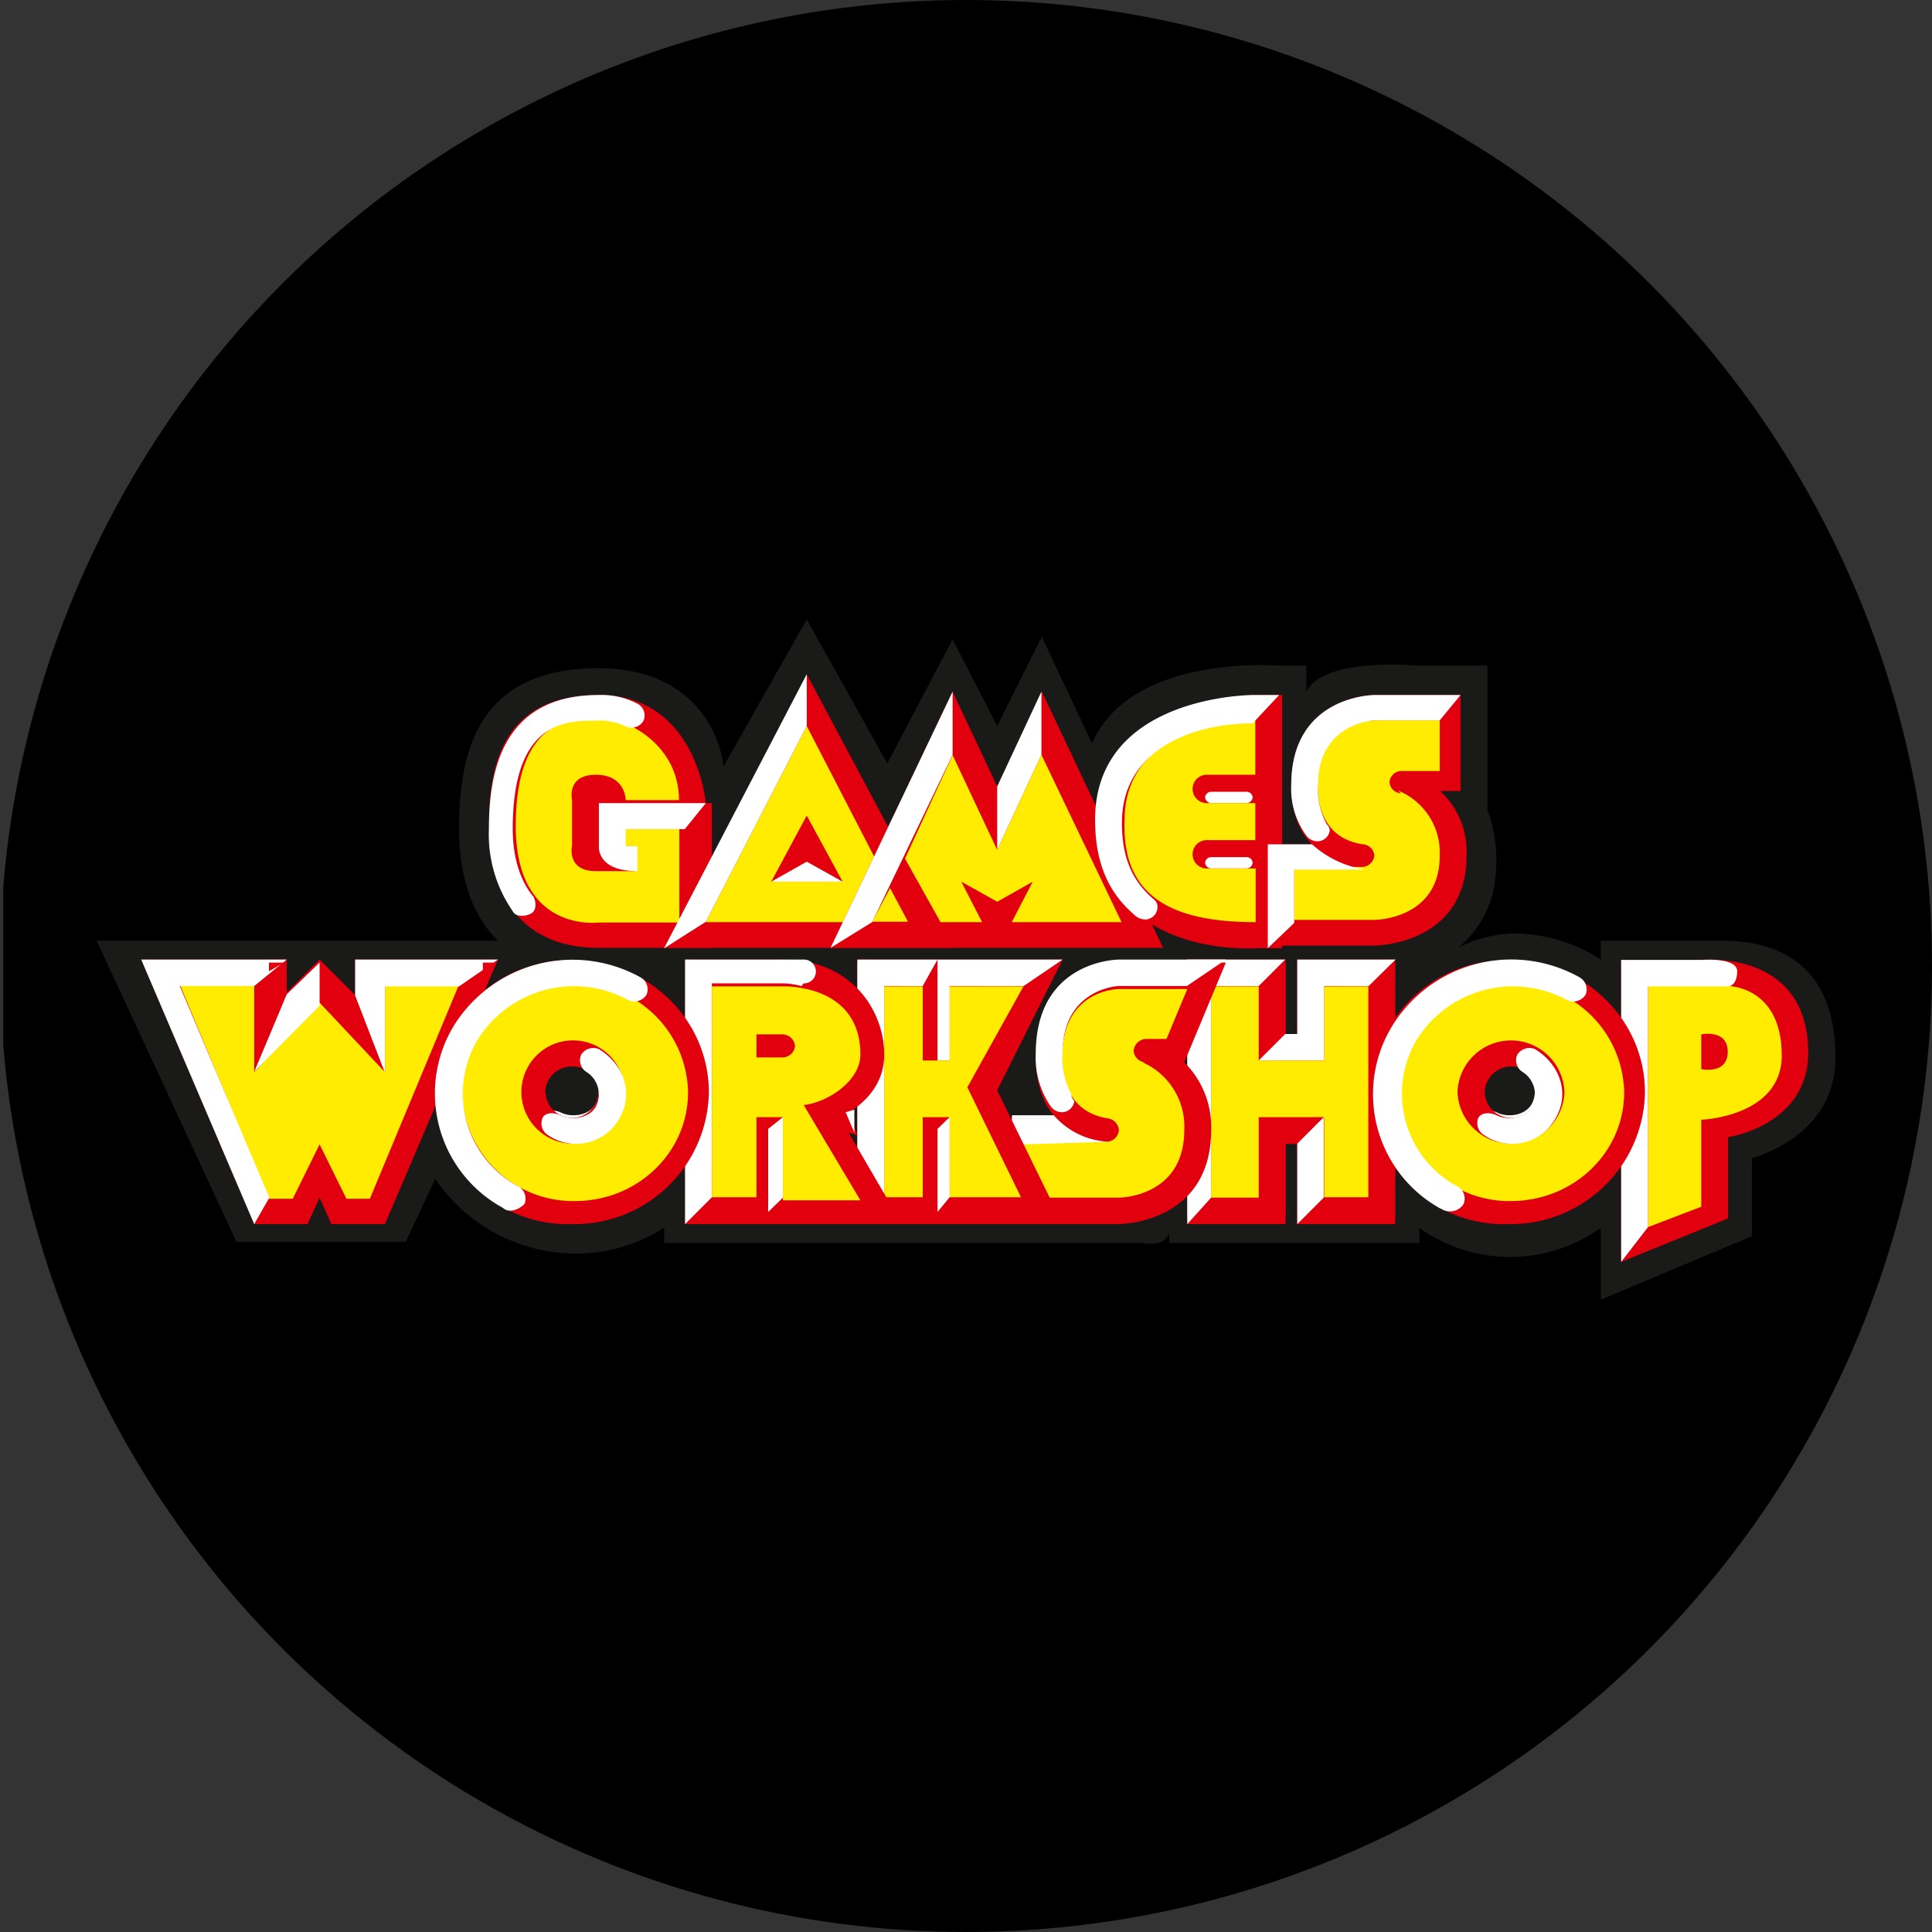<?xml version='1.0' encoding='utf-8'?>
<svg xmlns="http://www.w3.org/2000/svg" viewBox="0 0 300 300" width="300" height="300">
  <rect x="0" y="0" width="300" height="300" fill="#333333" stroke="none"/>
  <defs><clipPath id="bz_circular_clip"><circle cx="150.0" cy="150.0" r="150.0" /></clipPath></defs><g clip-path="url(#bz_circular_clip)"><rect x="0.5" width="300" height="300" />
  <path d="M226.322,147.24a16.036,16.036,0,0,0,5.575-8.979,23.285,23.285,0,0,0-.939-12.558V103.345H219.867s-14.26-1.35-17.018,4.049v-4.049h-4.695s-22.593-1.76-28.578,12.089l-7.805-16.549-6.925,13.849-6.925-13.438L137.77,118.544,125.27,96.185,112.36,119.013c-.939-7.159-6.455-15.258-19.365-15.258-18.896,0-21.713,13.028-21.713,25.116,0,5.81,1.408,12.734,6.044,17.194H15.005l21.713,46.77h26.29l4.577-9.8a26.407,26.407,0,0,0,21.713,11.619,24.985,24.985,0,0,0,13.849-4.049v2.406h74.293s3.228.763,4.108-1.467v1.467h38.848v-2.347a24.236,24.236,0,0,0,28.168,0v11.15l23.473-9.859V179.867c4.225-1.35,12.969-5.34,12.969-15.668,0-15.668-10.563-18.133-17.546-18.133H248.563V149a24.985,24.985,0,0,0-13.849-4.049,20.342,20.342,0,0,0-8.333,2.23Z" fill="#1a1a18" />
  <path d="M184.364,149.47v39.787h15.258v-12.03h1.76v12.03h15.258V149.47H201.382v11.15h-1.76V149.47Z" fill="#e2000f" />
  <path d="M199.563,149.47l-4.108,3.99h-7.394V185.266l-3.697,3.99V149.47h15.199ZM157.135,177.168l4.108,8.509-4.108,3.58V173.177H164.06a15.845,15.845,0,0,0,8.274,4.049H157.076Zm73.354-1.291a2.173,2.173,0,0,1-.939-2.699c.47-.88,1.878-.88,2.817-.47,1.819.939,4.577.47,5.516-1.35a4.166,4.166,0,0,0-1.408-5.34,2.149,2.149,0,0,1-.88-2.699,2.224,2.224,0,0,1,2.758-.88c3.697,2.23,5.516,6.69,3.228,10.739A7.646,7.646,0,0,1,230.489,175.877ZM145.574,149.47l-2.289,3.99H137.3V185.266l-4.167,3.99V149.47ZM85.131,175.877a2.149,2.149,0,0,1-.88-2.699c.411-.88,1.76-.88,2.758-.47,1.819.939,4.577.47,5.516-1.35a4.167,4.167,0,0,0-1.408-5.34,2.149,2.149,0,0,1-.88-2.699,2.224,2.224,0,0,1,2.758-.88c3.697,2.23,5.516,6.69,3.228,10.739A7.646,7.646,0,0,1,85.131,175.877Z" fill="#fff" />
  <path d="M251.732,195.946V149.059h12.441s16.607-1.76,16.607,14.436c0,11.267-12.441,13.086-12.441,13.086v12.617Z" fill="#e2000f" />
  <path d="M255.898,153.108v37.44l8.274-3.169v-13.497s12.499-.469,12.499-9.976c0-10.798-8.333-10.798-8.333-10.798Z" fill="#ffec00" />
  <path d="M251.732,195.946V149.059h12.441s5.575-.469,5.575,1.76c0,2.347-1.408,2.347-1.408,2.347H255.898v37.381Z" fill="#fff" />
  <path d="M264.173,160.619s4.108-.88,4.108,2.699-4.108,2.699-4.108,2.699ZM184.364,149v41.078h15.258V177.637h1.76V190.078h15.258V149H201.382v11.56h-1.76V149Z" fill="#e2000f" />
  <path d="M188.061,153.108V185.97h7.394V173.471H205.607v12.441h6.866v-32.745H205.607v11.502H195.455V153.167h-7.394Z" fill="#ffec00" />
  <path d="M199.563,149l-4.108,4.108h-7.394V185.97l-3.697,4.108V149h15.199Zm-4.108,15.668,4.108-4.108h1.878V149h15.258l-4.167,4.108H205.607v11.56Zm10.094,8.803-4.108,4.108V190.078l4.108-4.108Z" fill="#fff" />
  <path d="M157.135,190.078h16.607s14.319,0,14.319-14.612a14.064,14.064,0,0,0-4.167-10.504L190.35,149.47H173.742s-12.91,0-12.91,14.612c0,4.519,1.35,7.746,3.228,9.565h-6.925Z" fill="#e2000f" />
  <path d="M177.909,164.962a1.96,1.96,0,0,1-1.878-1.76,2.019,2.019,0,0,1,1.878-1.878h3.228l3.228-7.746H173.742s-8.802,0-8.802,10.504c0,7.277,4.167,9.096,6.983,9.565a2.006,2.006,0,0,1,1.819,1.819,1.956,1.956,0,0,1-1.819,1.819H157.135l4.108,8.685h12.499s10.152,0,10.152-10.504a10.896,10.896,0,0,0-6.455-10.504Z" fill="#ffec00" />
  <path d="M157.135,177.755l4.108,8.685-4.108,3.638V173.647H164.06a11.921,11.921,0,0,0,8.274,3.638l-15.258.469Zm9.272-7.746a11.971,11.971,0,0,1-1.408-6.455c0-11.384,11.032-10.446,8.744-10.446h10.563L190.35,149H173.742s-12.91,0-12.91,14.612a13.296,13.296,0,0,0,2.347,8.216,2.157,2.157,0,0,0,1.76.88,1.96,1.96,0,0,0,1.878-1.76,1.639,1.639,0,0,1-.469-.939Z" fill="#fff" />
  <path d="M49.628,149l-5.105,5.105V149H21.93l17.546,41.078H47.75l1.878-4.108,1.819,4.108H59.78L77.326,149H55.144v5.516Z" fill="#e2000f" />
  <path d="M27.915,152.873H39.476v13.614L49.628,155.69,59.78,166.488V152.873H71.282L57.433,186.146H53.794l-4.167-8.45-4.167,8.45h-3.697Z" fill="#ffec00" />
  <path d="M39.476,153.108,44.523,149H21.93l17.546,41.078,2.347-4.108L27.915,153.108Z" fill="#fff" />
  <path d="M49.628,149.47v6.69L39.476,166.429l5.047-12.03ZM77.326,149H55.144v5.575l4.636,12.03V153.167H71.282Z" fill="#fff" />
  <path d="M110.541,124.705h-.939s-1.408-16.783-16.607-16.783c-15.668,0-17.077,11.913-17.077,20.774,0,8.333,3.697,18.485,17.018,18.485h17.605Z" fill="#e2000f" />
  <path d="M106.374,143.249h-13.38s-12.91,1.76-12.91-15.023,8.803-16.783,12.91-16.783c4.636,0,12.441,4.401,12.441,12.793H97.161s0-3.932-4.636-3.932-3.697,3.932-3.697,3.932v7.042s-.939,3.99,3.697,3.99h5.986v-3.873H96.692v-2.641h8.802v14.553h.88Z" fill="#ffec00" />
  <path d="M106.374,128.696l3.228-3.99H92.995v6.631s-.47,3.932,5.986,3.932v-3.873H97.161v-2.641h9.213ZM82.842,139.259c.469.88.469,2.23-.469,2.641-.939.469-2.347.469-2.758-.411a20.891,20.891,0,0,1-3.697-12.793c0-8.392,1.819-20.774,17.018-20.774a11.975,11.975,0,0,1,6.044,1.35,2.042,2.042,0,0,1,.939,2.641,2.128,2.128,0,0,1-2.758.88,9.604,9.604,0,0,0-4.636-.88c-4.636,0-12.91,0-12.91,16.783C79.615,133.508,80.965,137.029,82.842,139.259Z" fill="#fff" />
  <path d="M103.147,147.24l6.455-4.108L125.27,112.734v-8.04l22.652,42.486H103.147Z" fill="#e2000f" />
  <path d="M109.602,143.132,125.27,112.734l15.727,30.456H109.602Z" fill="#ffec00" />
  <path d="M103.147,147.24l6.455-4.108L125.27,112.734v-8.04l-22.123,42.486Z" fill="#fff" />
  <path d="M119.754,136.911l5.516-10.27,5.575,10.27Z" fill="#e2000f" />
  <path d="M119.754,136.911l5.516-3.11,5.575,3.11Z" fill="#fff" />
  <path d="M154.846,122.123l-6.925-14.729-18.955,39.787h51.641l-18.837-39.787Z" fill="#e2000f" />
  <path d="M147.922,117.194v-9.8l-18.955,39.787,6.455-3.99Zm6.925,14.788,6.866-14.788v-9.8l-6.866,14.729Z" fill="#fff" />
  <path d="M138.239,137.85l-2.817,5.281h5.575L138.18,137.85Zm18.896,5.281,3.228-6.22-5.516,3.11-5.575-3.11,3.228,6.279h-6.455l-5.516-9.859,7.394-16.079,6.925,14.729,6.866-14.788L174.153,143.19H157.076Z" fill="#ffec00" />
  <path d="M194.985,107.922s-24.471,0-24.471,19.365c0,21.713,24.471,19.952,24.471,19.952h4.108V107.922Z" fill="#e2000f" />
  <path d="M188.061,122.945h5.516a.956.956,0,0,1,.939.88,1.005,1.005,0,0,1-.939.88h-5.516a1.005,1.005,0,0,1-.939-.88A.956.956,0,0,1,188.061,122.945Zm0,10.152h5.516a.956.956,0,0,1,.939.88,1.005,1.005,0,0,1-.939.88h-5.516a1.005,1.005,0,0,1-.939-.88A.957.957,0,0,1,188.061,133.097Z" fill="#fff" />
  <path d="M194.985,143.249v-8.392h-7.453a2.205,2.205,0,1,1,0-4.401h7.394v-5.751h-7.394a2.205,2.205,0,1,1,0-4.401h7.394v-8.392c-9.272,0-20.304,3.932-20.304,15.434-.47,11.913,7.394,15.844,20.304,15.844Z" fill="#ffec00" />
  <path d="M198.683,107.922H194.516s-24.471,0-24.471,19.365c0,7.101,2.347,11.502,5.986,14.671a2.565,2.565,0,0,0,1.878.822,1.95,1.95,0,0,0,1.819-1.76,1.499,1.499,0,0,0-.47-1.291c-3.228-2.699-5.047-6.22-5.047-11.971,0-11.443,11.091-15.434,20.304-15.434l4.108-4.401Z" fill="#fff" />
  <path d="M196.805,146.829h16.607s14.319,0,14.319-14.025a12.787,12.787,0,0,0-4.108-9.976h3.169V107.922h-13.38s-12.91,0-12.91,13.966c0,4.401,1.408,7.453,3.228,9.213h-6.925Z" fill="#e2000f" />
  <path d="M217.578,123.18a1.858,1.858,0,0,1-1.819-1.76,1.897,1.897,0,0,1,1.819-1.702h5.986v-7.864H213.412s-8.803,0-8.803,10.035c0,7.042,4.225,8.802,6.983,9.213a1.901,1.901,0,0,1,1.819,1.76,2.001,2.001,0,0,1-1.819,1.76H200.971v8.216h12.441s10.152,0,10.152-9.976a10.386,10.386,0,0,0-6.455-10.094l.469.47Z" fill="#ffec00" />
  <path d="M200.971,135.034v8.274l-4.108,3.932V131.102h6.866a15.99,15.99,0,0,0,8.333,3.932h-11.091Zm5.047-7.042a11.473,11.473,0,0,1-1.35-6.103c0-10.915,11.091-10.035,8.803-10.035H223.564l3.228-3.932h-13.38s-12.91,0-12.91,13.966a12.304,12.304,0,0,0,2.347,7.864,2.156,2.156,0,0,0,1.76.88,1.914,1.914,0,0,0,1.878-1.76A1.631,1.631,0,0,0,206.018,127.992Z" fill="#fff" />
  <path d="M212.942,169.539a20.832,20.832,0,0,1,21.235-20.422l.008,0c12.03,0,21.243,9.389,21.243,20.48a20.832,20.832,0,0,1-21.177,20.482l-.066-.001a20.539,20.539,0,0,1-21.231-19.823Q212.942,169.897,212.942,169.539Zm17.605,0a4.108,4.108,0,0,1,4.108-3.932,3.985,3.985,0,0,1,4.108,3.99,4.11,4.11,0,0,1-8.216,0Z" fill="#e2000f" fill-rule="evenodd" />
  <path d="M217.109,169.539c0-9.272,7.864-16.842,17.546-16.842a17.253,17.253,0,0,1,17.546,16.901c0,9.389-7.864,16.901-17.605,16.901a17.253,17.253,0,0,1-17.488-16.901Zm9.213,0a8.309,8.309,0,0,1,16.607.059,8.31,8.31,0,0,1-16.607,0Z" fill="#ffec00" fill-rule="evenodd" />
  <path d="M223.681,187.672a20.304,20.304,0,0,1-7.948-27.593q.21-.38.436-.751a21.713,21.713,0,0,1,29.107-7.57,2.173,2.173,0,0,1,.939,2.699,2.3,2.3,0,0,1-2.817.88,17.605,17.605,0,0,0-23.473,6.22,16.373,16.373,0,0,0,5.887,22.393q.281.164.569.317a2.149,2.149,0,0,1,.88,2.699,2.509,2.509,0,0,1-3.521.704Z" fill="#fff" />
  <path d="M230.489,176.287a2.173,2.173,0,0,1-.939-2.699c.47-.88,1.878-.88,2.817-.411,1.819.88,4.577.411,5.516-1.35a4.108,4.108,0,0,0-1.408-5.34,2.149,2.149,0,0,1-.88-2.699,2.224,2.224,0,0,1,2.758-.88c3.697,2.23,5.516,6.69,3.228,10.68A7.689,7.689,0,0,1,230.489,176.287Z" fill="#fff" />
  <path d="M133.134,149v41.078h31.865l-10.152-20.774L164.999,149Z" fill="#e2000f" />
  <path d="M158.954,153.108l-8.744,15.727,8.333,17.077h-11.15V173.471h-4.108v12.441H137.3v-32.745h5.986v11.502h4.108V153.167h11.56Z" fill="#ffec00" />
  <path d="M145.574,149l-2.289,4.108H137.3V185.97l-4.167,4.108V149Z" fill="#fff" />
  <path d="M164.999,149l-6.044,4.108H147.452v11.56h-1.878V149h19.424Zm-17.546,24.471-1.878,1.819V188.2l1.878-2.289Z" fill="#fff" />
  <path d="M106.374,149v41.078h33.684l-9.683-16.607s6.925-2.758,6.925-9.683S132.195,149,121.573,149Zm11.091,15.668v-4.108h4.108a1.965,1.965,0,0,1,1.878,1.819,2.019,2.019,0,0,1-1.878,1.878h-4.108Z" fill="#e2000f" />
  <path d="M124.39,153.108a11.393,11.393,0,0,0-2.817-.411H110.541v33.215l-4.167,4.167V149h18.426a1.849,1.849,0,1,1,0,3.697l-.411.47Zm-2.817,20.363-2.289,1.819V188.2l2.347-2.289V173.471Z" fill="#fff" />
  <path d="M121.573,173.471h-4.108v12.441h-6.925v-32.745h11.032s12.03-.47,12.03,10.563c0,4.167-5.105,7.453-8.802,7.864l8.802,14.788h-12.03Z" fill="#ffec00" />
  <path d="M117.465,164.668v-4.049h4.108a2.01,2.01,0,0,1,1.878,1.76,1.965,1.965,0,0,1-1.878,1.819h-4.108Z" fill="#e2000f" />
  <path d="M67.585,169.539A20.832,20.832,0,0,1,88.82,149.117l.008,0c12.03,0,21.243,9.389,21.243,20.48a20.832,20.832,0,0,1-21.177,20.482l-.066-.001a20.539,20.539,0,0,1-21.231-19.823Q67.585,169.897,67.585,169.539Zm17.077,0a4.108,4.108,0,0,1,4.167-3.932,3.985,3.985,0,0,1,4.108,3.99,4.11,4.11,0,0,1-8.216,0Z" fill="#e2000f" fill-rule="evenodd" />
  <path d="M71.751,169.539c0-9.272,7.864-16.842,17.546-16.842a17.253,17.253,0,0,1,17.546,16.901c0,9.389-7.864,16.901-17.546,16.901a17.253,17.253,0,0,1-17.546-16.901Zm9.213,0a8.017,8.017,0,1,1,0,.059Z" fill="#ffec00" fill-rule="evenodd" />
  <path d="M78.089,187.555A20.246,20.246,0,0,1,70,160.089q.194-.355.401-.703a21.713,21.713,0,0,1,29.048-7.629,2.112,2.112,0,0,1,.939,2.699,2.245,2.245,0,0,1-2.758.88,17.605,17.605,0,0,0-23.532,6.22,16.372,16.372,0,0,0,5.887,22.393q.281.164.569.317a2.149,2.149,0,0,1,.88,2.699C80.554,187.848,79.028,188.435,78.089,187.555Z" fill="#fff" />
  <path d="M85.131,176.287a2.149,2.149,0,0,1-.88-2.699c.411-.88,1.76-.88,2.758-.411,1.819.88,4.577.411,5.516-1.35a4.108,4.108,0,0,0-1.408-5.34,2.149,2.149,0,0,1-.88-2.699,2.224,2.224,0,0,1,2.758-.88c3.697,2.23,5.516,6.69,3.228,10.68A7.689,7.689,0,0,1,85.131,176.287Z" fill="#fff" />
  <path d="M76.857,149.47H74.979v1.35h.939Zm-33.215,0H41.764v1.35l2.347-1.35Zm87.672,21.889-2.817,3.58,4.636,1.35Z" fill="#e2000f" />
  <path d="M132.664,172.297l-1.35.411,1.35,3.169Z" fill="#fff" />
</g></svg>